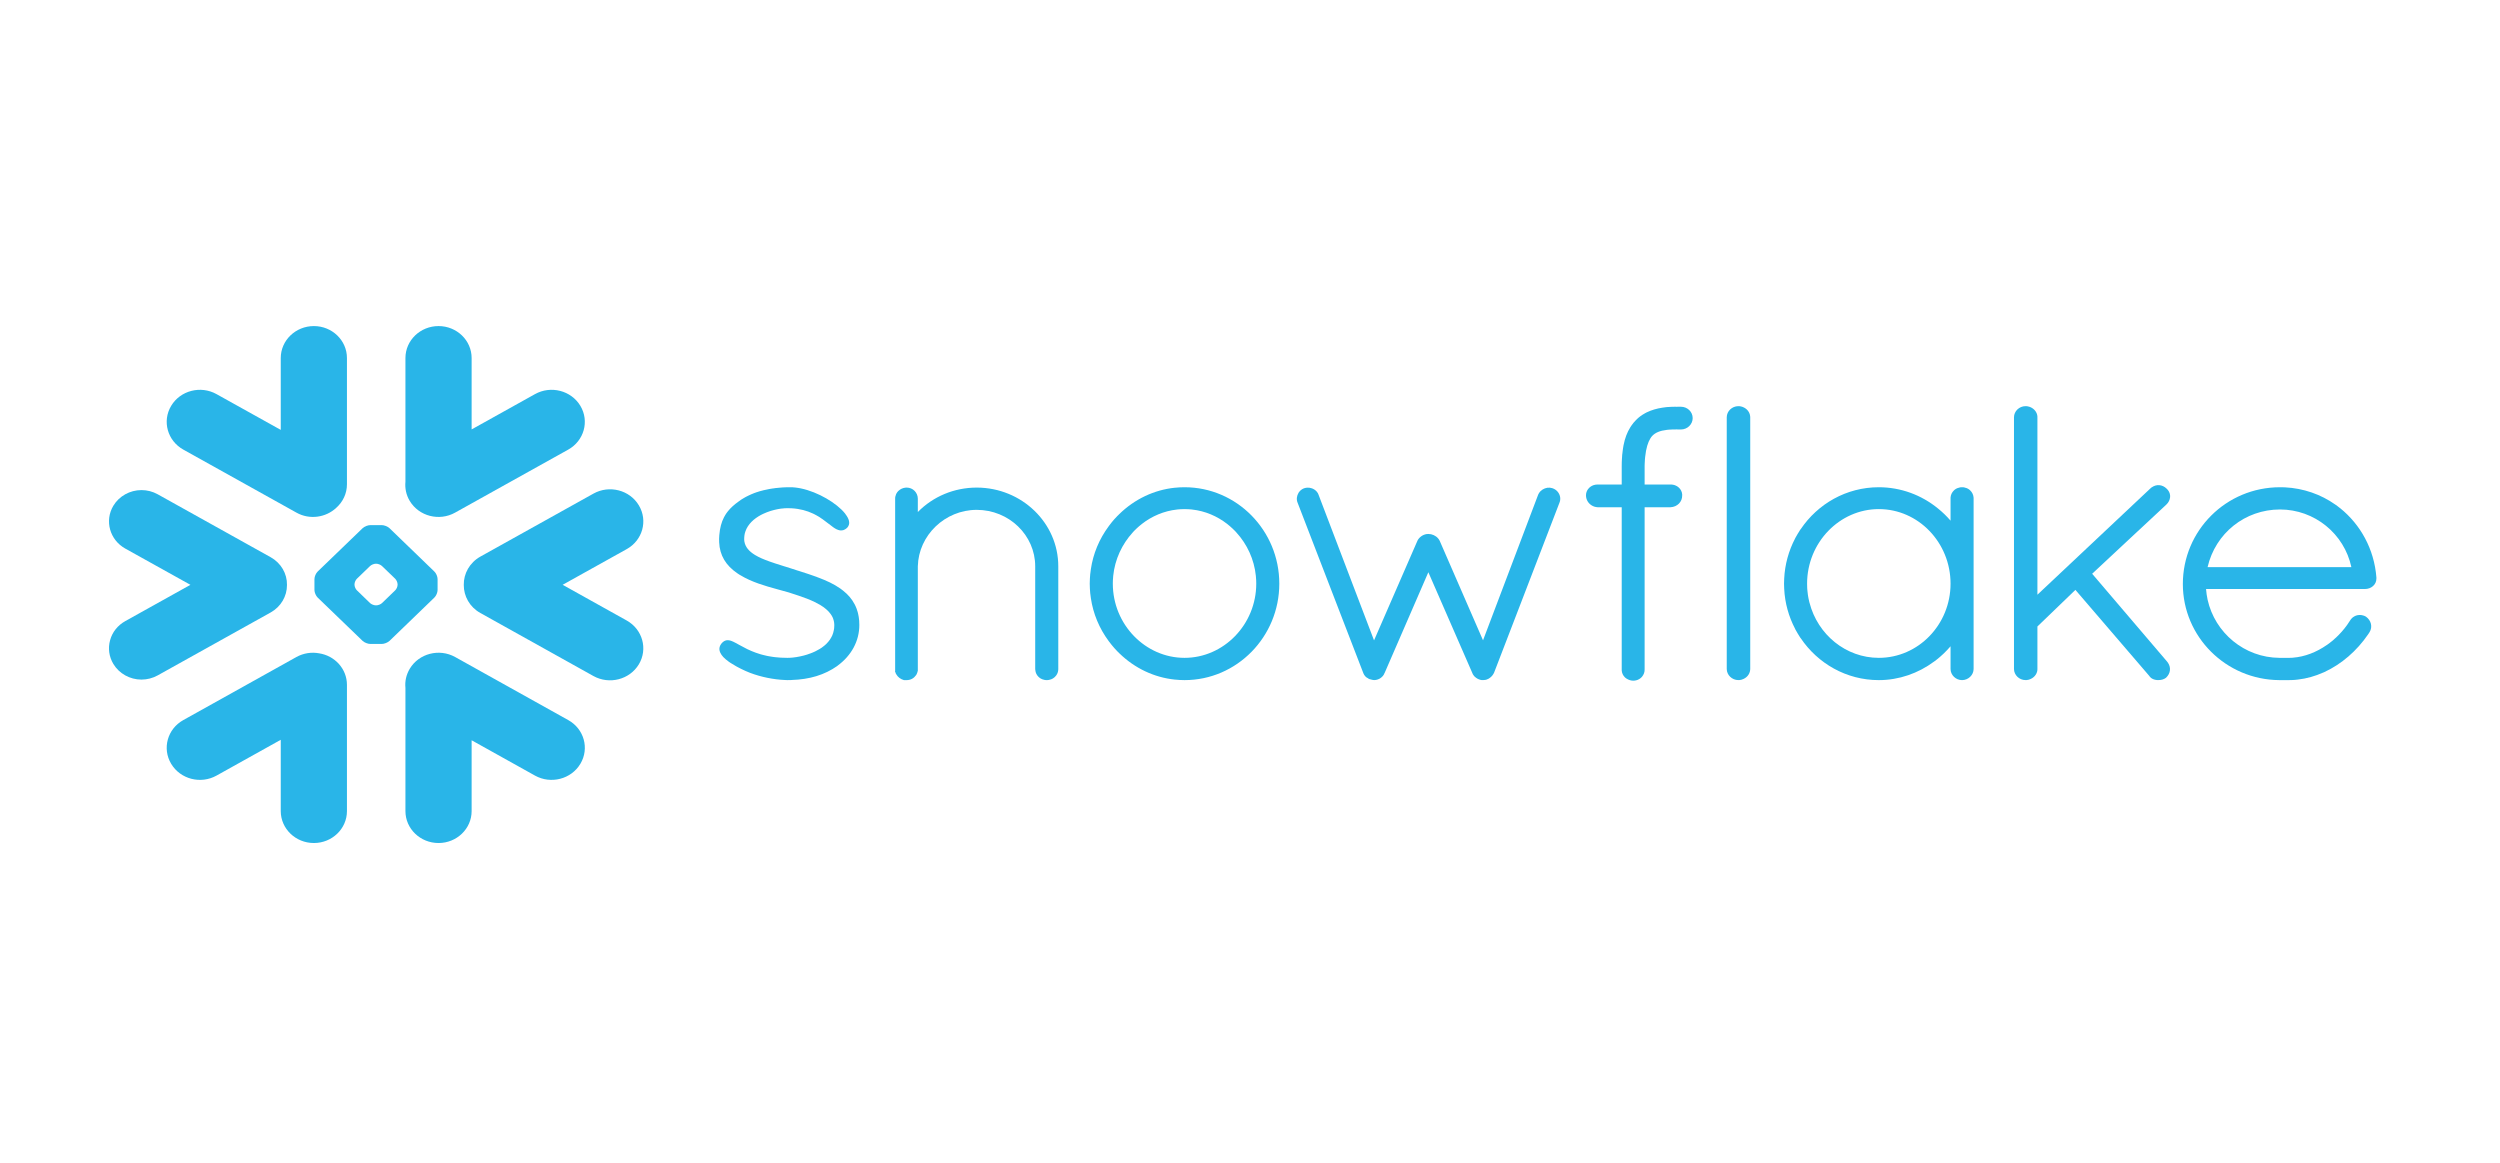 <svg width="86" height="40" viewBox="0 0 86 40" fill="none" xmlns="http://www.w3.org/2000/svg"><defs><symbol id="content" viewBox="0 0 86 40" preserveAspectRatio="xMidYMid meet"><g id="NoColourRemove" clip-path="url(#a)"><path d="M19.546 24.77L15.656 22.601C15.11 22.298 14.411 22.478 14.095 23.006C13.972 23.213 13.924 23.442 13.947 23.664V27.902C13.947 28.508 14.457 29 15.086 29C15.714 29 16.224 28.508 16.224 27.902V25.465L18.403 26.68C18.95 26.985 19.65 26.803 19.965 26.275C20.281 25.748 20.094 25.074 19.546 24.77Z" fill="#29B5E8"/><path d="M9.872 20.122C9.879 19.731 9.665 19.367 9.314 19.17L5.424 17.003C5.255 16.909 5.061 16.859 4.868 16.859C4.469 16.859 4.098 17.066 3.899 17.398C3.591 17.913 3.775 18.572 4.308 18.87L6.55 20.118L4.308 21.367C4.05 21.511 3.864 21.743 3.788 22.021C3.71 22.299 3.75 22.59 3.899 22.839C4.098 23.172 4.469 23.378 4.866 23.378C5.061 23.378 5.255 23.328 5.424 23.234L9.314 21.067C9.662 20.872 9.875 20.511 9.872 20.122Z" fill="#29B5E8"/><path d="M6.307 15.467L10.197 17.634C10.65 17.889 11.21 17.805 11.568 17.468C11.794 17.267 11.935 16.979 11.935 16.66V12.316C11.935 11.709 11.425 11.217 10.798 11.217C10.168 11.217 9.658 11.709 9.658 12.316V14.788L7.449 13.558C6.903 13.253 6.204 13.433 5.888 13.961C5.572 14.488 5.76 15.162 6.307 15.467Z" fill="#29B5E8"/><path d="M15.053 20.299C15.053 20.382 15.004 20.497 14.942 20.557L13.401 22.045C13.339 22.104 13.219 22.152 13.132 22.152H12.74C12.654 22.152 12.533 22.104 12.472 22.045L10.928 20.557C10.867 20.497 10.817 20.382 10.817 20.299V19.92C10.817 19.835 10.867 19.72 10.928 19.661L12.472 18.172C12.533 18.112 12.654 18.064 12.74 18.064H13.132C13.219 18.064 13.339 18.112 13.401 18.172L14.942 19.661C15.004 19.72 15.053 19.835 15.053 19.92V20.299ZM13.677 20.116V20.1C13.677 20.04 13.641 19.955 13.596 19.91L13.141 19.472C13.096 19.428 13.008 19.392 12.944 19.392H12.927C12.864 19.392 12.776 19.428 12.73 19.472L12.276 19.91C12.232 19.953 12.195 20.038 12.195 20.1V20.116C12.195 20.179 12.232 20.263 12.276 20.306L12.73 20.746C12.776 20.789 12.864 20.824 12.927 20.824H12.944C13.008 20.824 13.096 20.789 13.141 20.746L13.596 20.306C13.641 20.263 13.677 20.179 13.677 20.116Z" fill="#29B5E8"/><path d="M15.656 17.634L19.546 15.467C20.092 15.164 20.281 14.488 19.965 13.961C19.648 13.433 18.95 13.253 18.403 13.558L16.224 14.772V12.316C16.224 11.709 15.714 11.217 15.086 11.217C14.457 11.217 13.947 11.709 13.947 12.316V16.573C13.926 16.794 13.97 17.024 14.095 17.232C14.411 17.759 15.11 17.94 15.656 17.634Z" fill="#29B5E8"/><path d="M10.976 22.474C10.718 22.426 10.441 22.466 10.197 22.601L6.307 24.77C5.76 25.073 5.572 25.748 5.888 26.275C6.204 26.804 6.903 26.985 7.449 26.68L9.658 25.449V27.902C9.658 28.508 10.168 29 10.798 29C11.425 29 11.935 28.508 11.935 27.902V23.559C11.935 23.011 11.52 22.557 10.976 22.474Z" fill="#29B5E8"/><path d="M21.977 17.385C21.662 16.856 20.962 16.675 20.415 16.98L16.525 19.147C16.153 19.355 15.947 19.735 15.954 20.122C15.951 20.507 16.156 20.883 16.525 21.087L20.415 23.256C20.962 23.559 21.66 23.379 21.977 22.852C22.293 22.324 22.104 21.65 21.558 21.345L19.355 20.117L21.558 18.89C22.106 18.586 22.293 17.912 21.977 17.385Z" fill="#29B5E8"/><path d="M81.748 19.864V19.866V19.906C81.748 20.11 81.571 20.262 81.353 20.262H75.888C75.898 20.387 75.915 20.508 75.941 20.628C76.194 21.77 77.208 22.621 78.412 22.63C78.415 22.63 78.476 22.63 78.571 22.63C78.586 22.63 78.6 22.63 78.615 22.63H78.73C78.754 22.63 78.779 22.63 78.806 22.629C78.829 22.629 78.852 22.627 78.875 22.625C78.877 22.625 78.879 22.625 78.88 22.624C79.279 22.593 79.682 22.439 80.041 22.189C80.041 22.189 80.041 22.189 80.043 22.189C80.061 22.176 80.081 22.162 80.099 22.148C80.102 22.146 80.106 22.143 80.111 22.14C80.126 22.128 80.142 22.116 80.159 22.103C80.165 22.098 80.17 22.093 80.177 22.088C80.19 22.079 80.203 22.068 80.217 22.057C80.225 22.05 80.235 22.042 80.243 22.036C80.253 22.026 80.263 22.017 80.275 22.009C80.284 21.999 80.296 21.989 80.306 21.98C80.314 21.974 80.323 21.965 80.331 21.957C80.344 21.946 80.356 21.935 80.369 21.924C80.376 21.918 80.382 21.91 80.389 21.903C80.402 21.89 80.415 21.878 80.429 21.865C80.435 21.858 80.44 21.854 80.447 21.847C80.46 21.833 80.473 21.818 80.487 21.804C80.493 21.799 80.498 21.793 80.503 21.787C80.518 21.772 80.531 21.758 80.544 21.743C80.549 21.737 80.556 21.731 80.561 21.724C80.574 21.708 80.586 21.694 80.599 21.679C80.606 21.671 80.612 21.663 80.619 21.655C80.631 21.641 80.642 21.628 80.652 21.616C80.662 21.603 80.67 21.591 80.679 21.58C80.687 21.569 80.695 21.56 80.704 21.548C80.717 21.531 80.73 21.513 80.742 21.496C80.746 21.489 80.75 21.485 80.753 21.48C80.786 21.433 80.818 21.385 80.849 21.336C80.849 21.336 80.849 21.334 80.851 21.333C80.858 21.322 80.866 21.312 80.874 21.301C80.877 21.296 80.881 21.291 80.886 21.288C80.891 21.28 80.897 21.275 80.902 21.269C80.907 21.264 80.912 21.259 80.917 21.254C80.924 21.25 80.929 21.245 80.935 21.24C80.94 21.235 80.945 21.23 80.952 21.227C80.96 21.221 80.97 21.214 80.98 21.21C80.987 21.205 80.995 21.2 81.001 21.197C81.01 21.194 81.016 21.19 81.023 21.187C81.03 21.184 81.036 21.182 81.041 21.179C81.051 21.176 81.059 21.174 81.069 21.171C81.074 21.17 81.078 21.168 81.083 21.166C81.114 21.16 81.147 21.155 81.179 21.155C81.213 21.155 81.25 21.16 81.283 21.17C81.285 21.17 81.285 21.17 81.286 21.17C81.3 21.174 81.314 21.178 81.328 21.184C81.331 21.186 81.334 21.186 81.338 21.187C81.353 21.194 81.366 21.2 81.379 21.208L81.386 21.211C81.568 21.339 81.624 21.563 81.513 21.747L81.511 21.748C81.498 21.769 81.485 21.79 81.472 21.809C81.469 21.814 81.465 21.818 81.462 21.823C81.074 22.392 80.548 22.846 79.96 23.118C79.947 23.122 79.935 23.129 79.922 23.135C79.92 23.135 79.917 23.137 79.915 23.137C79.644 23.258 79.352 23.343 79.041 23.378C79.034 23.378 79.028 23.38 79.021 23.38C78.995 23.383 78.968 23.386 78.942 23.388C78.927 23.388 78.912 23.389 78.895 23.391C78.877 23.391 78.857 23.392 78.839 23.394C78.802 23.394 78.766 23.396 78.73 23.396C78.725 23.396 78.587 23.396 78.495 23.396C78.442 23.396 78.412 23.396 78.408 23.396C76.57 23.383 75.09 21.903 75.09 20.091C75.09 18.248 76.58 16.761 78.433 16.761C78.488 16.761 78.543 16.762 78.597 16.764C79.243 16.796 79.839 17.008 80.334 17.357C80.336 17.358 80.338 17.36 80.339 17.36C80.367 17.379 80.394 17.4 80.42 17.419C80.433 17.43 80.448 17.442 80.463 17.453C80.477 17.462 80.49 17.474 80.503 17.483C81.2 18.044 81.671 18.886 81.748 19.861V19.864ZM75.941 19.509H80.887C80.642 18.359 79.617 17.526 78.433 17.526C77.228 17.526 76.211 18.343 75.941 19.509Z" fill="#29B5E8"/><path d="M67.777 16.873C67.839 16.932 67.88 17.012 67.89 17.104C67.89 17.117 67.892 17.13 67.892 17.143V23.012C67.892 23.221 67.71 23.396 67.494 23.396C67.279 23.396 67.099 23.221 67.099 23.012V22.232C66.948 22.408 66.782 22.568 66.602 22.707C66.597 22.712 66.592 22.715 66.587 22.72C66.57 22.733 66.552 22.745 66.535 22.756C65.989 23.162 65.325 23.396 64.631 23.396C63.514 23.396 62.53 22.822 61.944 21.953C61.939 21.946 61.932 21.938 61.927 21.932C61.91 21.905 61.894 21.878 61.876 21.849C61.864 21.831 61.854 21.814 61.843 21.796C61.831 21.779 61.821 21.759 61.811 21.74C61.795 21.713 61.778 21.684 61.763 21.657C61.758 21.648 61.755 21.638 61.75 21.628C61.533 21.213 61.399 20.745 61.376 20.248C61.372 20.192 61.371 20.136 61.371 20.078C61.371 20.021 61.372 19.965 61.376 19.909C61.399 19.412 61.533 18.944 61.75 18.526C61.755 18.519 61.758 18.509 61.763 18.499C61.778 18.472 61.795 18.443 61.811 18.416C61.821 18.397 61.831 18.378 61.843 18.36C61.853 18.343 61.864 18.325 61.876 18.308C61.892 18.28 61.91 18.252 61.927 18.224C61.932 18.218 61.939 18.21 61.944 18.204C62.53 17.334 63.514 16.761 64.631 16.761C65.386 16.761 66.1 17.028 66.668 17.493C66.824 17.619 66.968 17.758 67.099 17.911V17.143C67.099 17.13 67.099 17.117 67.1 17.104C67.11 17.012 67.151 16.932 67.213 16.873C67.213 16.873 67.213 16.873 67.213 16.871C67.219 16.865 67.228 16.86 67.234 16.853C67.236 16.852 67.239 16.849 67.241 16.847C67.246 16.842 67.252 16.839 67.257 16.836C67.262 16.833 67.267 16.828 67.272 16.825C67.276 16.823 67.279 16.822 67.282 16.818C67.291 16.815 67.297 16.81 67.305 16.805C67.307 16.805 67.309 16.804 67.311 16.804C67.32 16.799 67.33 16.794 67.34 16.79C67.34 16.79 67.34 16.79 67.342 16.79C67.365 16.78 67.39 16.773 67.415 16.769C67.416 16.769 67.42 16.767 67.421 16.767C67.431 16.765 67.443 16.764 67.454 16.762C67.468 16.762 67.481 16.761 67.494 16.761C67.509 16.761 67.522 16.762 67.536 16.762C67.547 16.764 67.557 16.765 67.569 16.767C67.57 16.767 67.572 16.769 67.575 16.769C67.6 16.773 67.625 16.78 67.648 16.79H67.65C67.66 16.794 67.67 16.799 67.678 16.804C67.681 16.804 67.683 16.805 67.685 16.805C67.691 16.81 67.7 16.815 67.706 16.818C67.71 16.822 67.715 16.823 67.718 16.825C67.723 16.828 67.728 16.833 67.733 16.836C67.738 16.839 67.743 16.842 67.748 16.847C67.751 16.849 67.753 16.852 67.756 16.853C67.763 16.86 67.771 16.865 67.776 16.871C67.777 16.873 67.777 16.873 67.777 16.873ZM64.631 22.63C65.991 22.63 67.099 21.486 67.099 20.078C67.099 18.664 65.991 17.513 64.631 17.513C63.282 17.513 62.164 18.662 62.164 20.078C62.164 20.123 62.166 20.166 62.167 20.209C62.167 20.228 62.17 20.246 62.17 20.264C62.172 20.289 62.174 20.315 62.177 20.339C62.179 20.36 62.182 20.379 62.184 20.398C62.187 20.42 62.189 20.444 62.192 20.466C62.195 20.484 62.199 20.5 62.2 20.516C62.205 20.542 62.209 20.567 62.214 20.593C62.217 20.606 62.22 20.617 62.222 20.628C62.228 20.658 62.235 20.687 62.242 20.717C62.243 20.724 62.245 20.73 62.248 20.737C62.53 21.83 63.497 22.63 64.631 22.63Z" fill="#29B5E8"/><path d="M57.824 13.992H57.716C57.703 13.992 57.688 13.992 57.675 13.994C57.66 13.992 57.647 13.992 57.632 13.992C57.594 13.992 57.556 13.992 57.517 13.994C57.511 13.994 57.502 13.995 57.496 13.995C57.466 13.995 57.436 13.997 57.407 14C57.401 14 57.395 14 57.39 14C57.358 14.003 57.329 14.005 57.299 14.008C57.295 14.01 57.292 14.01 57.289 14.01C57.256 14.015 57.224 14.018 57.194 14.023C57.193 14.023 57.191 14.023 57.191 14.023C56.991 14.053 56.81 14.107 56.65 14.184C56.65 14.185 56.648 14.185 56.646 14.185C56.623 14.198 56.598 14.211 56.575 14.224C56.57 14.226 56.567 14.229 56.562 14.232C56.542 14.243 56.522 14.254 56.502 14.267C56.494 14.272 56.487 14.278 56.481 14.283C56.464 14.293 56.449 14.304 56.433 14.315C56.421 14.325 56.41 14.334 56.398 14.342C56.388 14.35 56.378 14.358 56.368 14.366C56.35 14.382 56.333 14.396 56.317 14.412C56.314 14.416 56.31 14.419 56.307 14.422C56.287 14.443 56.267 14.462 56.247 14.483C56.244 14.488 56.241 14.492 56.237 14.496C56.221 14.513 56.204 14.531 56.189 14.548C56.184 14.556 56.178 14.564 56.173 14.572C56.16 14.588 56.148 14.603 56.136 14.619C56.133 14.625 56.13 14.63 56.125 14.635C56.111 14.654 56.098 14.673 56.087 14.692C56.085 14.695 56.083 14.697 56.082 14.7C55.974 14.871 55.898 15.072 55.85 15.315C55.85 15.319 55.85 15.323 55.848 15.326C55.842 15.357 55.837 15.389 55.832 15.421C55.83 15.43 55.828 15.44 55.828 15.45C55.823 15.477 55.82 15.504 55.817 15.533C55.815 15.549 55.813 15.565 55.812 15.582C55.809 15.605 55.805 15.625 55.803 15.649C55.802 15.673 55.8 15.697 55.799 15.723C55.797 15.739 55.797 15.755 55.795 15.772C55.794 15.806 55.792 15.841 55.79 15.876C55.79 15.886 55.789 15.892 55.789 15.9C55.787 15.945 55.787 15.991 55.787 16.036V16.667H54.962C54.911 16.666 54.86 16.675 54.813 16.691C54.664 16.744 54.558 16.88 54.558 17.038C54.558 17.187 54.635 17.313 54.754 17.386C54.813 17.423 54.883 17.445 54.959 17.449H54.962V17.45H55.787V23.024C55.785 23.032 55.787 23.038 55.787 23.047C55.787 23.051 55.787 23.056 55.787 23.061C55.792 23.15 55.83 23.232 55.891 23.294L55.893 23.296C55.901 23.304 55.911 23.312 55.919 23.32C55.921 23.321 55.923 23.321 55.924 23.323C55.931 23.329 55.939 23.334 55.946 23.339C55.949 23.342 55.954 23.345 55.958 23.347C55.961 23.35 55.964 23.352 55.969 23.353C56.034 23.393 56.11 23.416 56.191 23.416C56.204 23.416 56.218 23.414 56.229 23.413C56.307 23.406 56.378 23.374 56.436 23.328L56.438 23.326C56.446 23.32 56.453 23.313 56.459 23.305C56.461 23.304 56.464 23.302 56.466 23.301C56.472 23.294 56.477 23.288 56.483 23.283C56.545 23.209 56.58 23.118 56.575 23.024V17.45H57.463V17.449H57.466C57.701 17.438 57.873 17.26 57.867 17.04C57.867 17.038 57.867 17.038 57.867 17.036C57.868 17.028 57.867 17.02 57.867 17.012C57.867 17.009 57.867 17.006 57.867 17.004C57.86 16.92 57.822 16.843 57.763 16.784C57.763 16.784 57.763 16.784 57.763 16.782C57.761 16.782 57.761 16.782 57.761 16.782C57.752 16.774 57.746 16.768 57.738 16.762C57.734 16.758 57.731 16.757 57.729 16.754C57.723 16.749 57.718 16.746 57.711 16.741C57.706 16.738 57.7 16.733 57.695 16.73C57.691 16.728 57.686 16.725 57.683 16.723C57.675 16.718 57.666 16.714 57.658 16.71C57.657 16.709 57.653 16.707 57.651 16.707C57.642 16.702 57.632 16.698 57.622 16.694C57.62 16.693 57.618 16.693 57.615 16.691C57.605 16.688 57.595 16.685 57.585 16.682C57.582 16.682 57.579 16.68 57.575 16.68C57.565 16.678 57.557 16.675 57.547 16.674C57.542 16.674 57.537 16.674 57.532 16.672C57.526 16.671 57.517 16.671 57.509 16.669C57.502 16.669 57.496 16.669 57.491 16.669C57.486 16.669 57.481 16.667 57.476 16.667C57.471 16.667 57.464 16.667 57.463 16.667H56.575V16.038C56.575 16.033 56.575 16.028 56.575 16.025C56.577 15.993 56.577 15.961 56.578 15.931C56.578 15.923 56.578 15.913 56.58 15.905C56.58 15.878 56.582 15.851 56.584 15.825C56.584 15.82 56.585 15.814 56.585 15.809C56.587 15.779 56.59 15.748 56.593 15.72C56.625 15.408 56.694 15.211 56.767 15.092C56.769 15.088 56.769 15.087 56.771 15.084C56.776 15.076 56.782 15.068 56.787 15.06C56.791 15.053 56.795 15.047 56.8 15.04C56.802 15.037 56.805 15.031 56.809 15.028C56.817 15.017 56.825 15.007 56.835 14.997C56.94 14.884 57.102 14.815 57.337 14.788C57.34 14.788 57.342 14.786 57.347 14.786C57.36 14.785 57.375 14.783 57.388 14.783C57.395 14.782 57.403 14.782 57.41 14.78C57.423 14.78 57.435 14.778 57.448 14.778C57.458 14.778 57.466 14.777 57.478 14.777C57.489 14.775 57.501 14.775 57.512 14.775C57.524 14.775 57.536 14.774 57.547 14.774C57.559 14.774 57.57 14.774 57.582 14.774C57.599 14.774 57.615 14.774 57.632 14.774H57.633C57.647 14.774 57.658 14.772 57.671 14.77C57.686 14.772 57.701 14.774 57.716 14.774H57.824C58.046 14.774 58.228 14.598 58.228 14.382C58.228 14.166 58.046 13.992 57.824 13.992Z" fill="#29B5E8"/><path d="M59.96 14.004C59.96 14.004 59.958 14.002 59.957 14.002C59.948 13.999 59.942 13.996 59.932 13.994C59.928 13.992 59.923 13.991 59.919 13.989C59.912 13.988 59.905 13.986 59.899 13.985C59.892 13.983 59.885 13.98 59.88 13.98C59.872 13.978 59.865 13.976 59.857 13.976C59.851 13.975 59.846 13.975 59.839 13.973C59.826 13.972 59.811 13.972 59.798 13.972C59.582 13.972 59.4 14.146 59.4 14.354V23.012C59.4 23.221 59.582 23.395 59.798 23.395C59.811 23.395 59.826 23.395 59.839 23.394C59.841 23.394 59.844 23.392 59.846 23.392C59.857 23.39 59.869 23.389 59.88 23.387C59.882 23.387 59.885 23.386 59.889 23.386C59.899 23.382 59.908 23.381 59.919 23.378C59.92 23.378 59.922 23.378 59.923 23.376C60.076 23.33 60.188 23.205 60.205 23.052C60.207 23.039 60.208 23.026 60.208 23.012V14.354C60.208 14.341 60.207 14.328 60.205 14.315C60.19 14.175 60.094 14.058 59.96 14.004Z" fill="#29B5E8"/><path d="M29.556 21.358C29.552 21.336 29.552 21.315 29.549 21.294C29.547 21.278 29.546 21.264 29.544 21.25C29.541 21.232 29.539 21.216 29.536 21.198C29.532 21.182 29.529 21.166 29.526 21.149C29.524 21.136 29.521 21.122 29.518 21.109C29.513 21.09 29.509 21.072 29.504 21.053C29.501 21.043 29.498 21.032 29.494 21.023C29.489 21.002 29.483 20.983 29.475 20.963C29.473 20.956 29.47 20.948 29.468 20.941C29.46 20.919 29.451 20.898 29.441 20.876C29.44 20.872 29.438 20.868 29.436 20.863C29.425 20.84 29.415 20.817 29.403 20.794C29.402 20.793 29.402 20.791 29.4 20.789C29.306 20.606 29.172 20.452 29.008 20.323C29.008 20.321 29.008 20.321 29.006 20.321C28.983 20.303 28.96 20.284 28.935 20.267C28.935 20.267 28.933 20.265 28.931 20.264C28.93 20.264 28.928 20.262 28.927 20.26C28.912 20.251 28.897 20.24 28.883 20.23C28.68 20.091 28.454 19.981 28.127 19.859C28.122 19.858 28.117 19.856 28.112 19.855C28.107 19.851 28.1 19.85 28.095 19.846C27.91 19.779 27.718 19.715 27.521 19.653C27.521 19.653 27.521 19.653 27.519 19.653C27.519 19.653 27.517 19.653 27.517 19.651C27.514 19.651 27.511 19.65 27.506 19.648C27.488 19.642 27.468 19.636 27.441 19.628C27.428 19.624 27.418 19.621 27.408 19.618C27.342 19.596 27.274 19.575 27.206 19.552C27.158 19.537 27.107 19.52 27.045 19.501C27.029 19.497 26.989 19.484 26.956 19.474C26.954 19.474 26.954 19.473 26.953 19.473C26.933 19.466 26.913 19.46 26.891 19.453C26.726 19.402 26.59 19.358 26.474 19.316C26.285 19.249 26.113 19.177 25.972 19.091C25.969 19.089 25.966 19.087 25.964 19.086C25.772 18.968 25.64 18.822 25.608 18.632L25.606 18.63C25.605 18.618 25.603 18.603 25.603 18.59C25.601 18.587 25.601 18.586 25.601 18.584C25.6 18.568 25.6 18.554 25.6 18.538C25.6 18.515 25.601 18.493 25.603 18.472C25.603 18.466 25.603 18.461 25.605 18.456C25.606 18.439 25.608 18.423 25.61 18.407C25.611 18.402 25.611 18.397 25.613 18.392C25.616 18.375 25.62 18.359 25.623 18.341C25.625 18.34 25.625 18.336 25.626 18.333C25.631 18.314 25.636 18.296 25.643 18.279C25.643 18.277 25.643 18.277 25.643 18.277C25.729 18.03 25.933 17.846 26.173 17.716C26.189 17.708 26.206 17.7 26.221 17.692C26.237 17.684 26.252 17.676 26.267 17.67C26.292 17.659 26.317 17.648 26.342 17.638C26.357 17.632 26.37 17.625 26.385 17.62C26.411 17.611 26.438 17.601 26.464 17.592C26.477 17.587 26.492 17.582 26.507 17.577C26.534 17.569 26.558 17.561 26.585 17.555C26.602 17.55 26.616 17.545 26.633 17.542C26.658 17.536 26.683 17.531 26.706 17.525C26.722 17.521 26.739 17.518 26.756 17.515C26.782 17.51 26.807 17.505 26.83 17.502C26.845 17.501 26.858 17.499 26.873 17.496C26.901 17.493 26.931 17.489 26.961 17.488C26.968 17.486 26.974 17.486 26.982 17.485C27.019 17.483 27.055 17.481 27.09 17.481C27.131 17.481 27.173 17.483 27.213 17.485C27.219 17.485 27.226 17.485 27.231 17.485C27.524 17.502 27.761 17.571 27.956 17.662C27.971 17.668 27.986 17.676 28.001 17.683C28.009 17.688 28.017 17.692 28.026 17.696C28.044 17.705 28.062 17.715 28.082 17.726C28.085 17.727 28.089 17.729 28.092 17.731C28.112 17.742 28.132 17.755 28.151 17.766C28.153 17.767 28.155 17.767 28.155 17.767C28.176 17.78 28.198 17.795 28.219 17.807C28.219 17.809 28.221 17.809 28.221 17.811C28.243 17.823 28.262 17.836 28.282 17.851C28.291 17.857 28.297 17.862 28.305 17.867C28.352 17.9 28.425 17.954 28.491 18.007C28.499 18.012 28.506 18.017 28.511 18.022C28.561 18.061 28.607 18.097 28.652 18.129C28.66 18.135 28.666 18.14 28.671 18.143C28.673 18.145 28.675 18.146 28.676 18.146C28.681 18.149 28.686 18.153 28.691 18.156C28.703 18.164 28.716 18.172 28.728 18.18C28.733 18.183 28.738 18.185 28.743 18.188C28.754 18.194 28.766 18.201 28.777 18.207C28.782 18.209 28.786 18.21 28.791 18.212C28.804 18.218 28.816 18.223 28.829 18.228C28.832 18.229 28.834 18.229 28.837 18.231C28.852 18.236 28.867 18.241 28.882 18.242C28.882 18.242 28.882 18.242 28.883 18.244C28.916 18.248 28.948 18.25 28.981 18.242C28.984 18.242 28.988 18.241 28.991 18.241C28.999 18.239 29.009 18.236 29.017 18.234C29.021 18.233 29.023 18.231 29.026 18.229C29.029 18.229 29.032 18.228 29.036 18.226C29.049 18.22 29.062 18.213 29.076 18.205C29.079 18.205 29.081 18.204 29.082 18.202C29.097 18.193 29.11 18.183 29.123 18.172C29.125 18.17 29.125 18.17 29.125 18.17C29.137 18.161 29.147 18.149 29.157 18.138C29.163 18.13 29.17 18.121 29.175 18.111C29.177 18.11 29.178 18.108 29.178 18.106C29.248 17.994 29.208 17.847 29.085 17.688C29.084 17.684 29.082 17.681 29.079 17.678C29.074 17.672 29.07 17.667 29.066 17.66C28.784 17.309 28.143 16.924 27.549 16.801C27.545 16.801 27.542 16.801 27.539 16.799C27.514 16.794 27.488 16.79 27.463 16.785C27.456 16.785 27.448 16.783 27.441 16.782C27.42 16.778 27.398 16.775 27.377 16.773C27.368 16.772 27.36 16.77 27.352 16.77C27.332 16.769 27.31 16.767 27.29 16.765C27.282 16.764 27.274 16.764 27.267 16.762C27.239 16.762 27.213 16.761 27.186 16.761C27.143 16.761 27.1 16.761 27.059 16.762C27.035 16.762 27.012 16.764 26.987 16.765C26.971 16.767 26.951 16.767 26.934 16.767C26.901 16.77 26.87 16.772 26.838 16.775C26.83 16.775 26.82 16.775 26.812 16.777C26.775 16.78 26.739 16.783 26.704 16.788C26.699 16.788 26.696 16.788 26.693 16.788C26.654 16.793 26.618 16.797 26.582 16.804C26.58 16.804 26.577 16.804 26.575 16.804C26.539 16.809 26.502 16.815 26.467 16.822C26.466 16.822 26.464 16.823 26.461 16.823C26.386 16.836 26.313 16.852 26.244 16.869C26.242 16.869 26.242 16.871 26.242 16.871C26.207 16.879 26.173 16.889 26.138 16.898C26.105 16.908 26.073 16.919 26.044 16.928C26.04 16.928 26.038 16.93 26.035 16.93C26.005 16.941 25.976 16.951 25.946 16.962C25.942 16.964 25.939 16.965 25.938 16.965C25.908 16.977 25.881 16.988 25.853 17C25.85 17.002 25.845 17.002 25.841 17.005C25.817 17.015 25.79 17.028 25.767 17.039C25.76 17.042 25.755 17.044 25.75 17.047C25.726 17.058 25.702 17.069 25.679 17.082C25.673 17.085 25.668 17.088 25.661 17.091C25.64 17.103 25.618 17.116 25.596 17.128C25.59 17.131 25.583 17.135 25.576 17.14C25.548 17.155 25.522 17.173 25.495 17.189C25.464 17.211 25.433 17.232 25.404 17.255C25.401 17.255 25.399 17.256 25.399 17.258C25.259 17.358 25.138 17.465 25.038 17.59C25.035 17.595 25.03 17.6 25.027 17.605C25.015 17.622 25.002 17.638 24.99 17.654C24.982 17.667 24.974 17.68 24.965 17.692C24.959 17.702 24.952 17.712 24.947 17.721C24.934 17.742 24.922 17.763 24.911 17.785C24.909 17.788 24.908 17.79 24.906 17.793C24.817 17.964 24.765 18.161 24.745 18.399C24.745 18.402 24.745 18.405 24.744 18.408C24.742 18.45 24.739 18.491 24.737 18.536C24.737 18.57 24.737 18.603 24.739 18.637C24.739 18.642 24.739 18.646 24.739 18.651C24.757 19.108 24.972 19.452 25.361 19.719C25.365 19.72 25.368 19.724 25.371 19.725C25.388 19.736 25.404 19.747 25.421 19.759C25.433 19.767 25.446 19.773 25.457 19.781C25.461 19.784 25.466 19.786 25.469 19.787C25.853 20.022 26.323 20.157 26.716 20.264C26.908 20.318 27.08 20.364 27.131 20.379C27.143 20.382 27.155 20.385 27.165 20.39C27.4 20.465 27.58 20.526 27.729 20.583C27.741 20.586 27.751 20.591 27.762 20.594C27.766 20.596 27.771 20.598 27.776 20.601C27.86 20.634 27.943 20.669 28.022 20.708C28.089 20.74 28.15 20.773 28.211 20.808C28.368 20.903 28.489 21.005 28.57 21.117C28.574 21.12 28.575 21.123 28.577 21.127C28.585 21.136 28.592 21.146 28.597 21.157C28.602 21.163 28.605 21.168 28.608 21.174C28.613 21.182 28.619 21.19 28.622 21.198C28.627 21.206 28.63 21.216 28.635 21.224C28.638 21.23 28.642 21.237 28.645 21.243C28.648 21.253 28.653 21.262 28.657 21.273C28.658 21.278 28.662 21.285 28.663 21.291C28.666 21.302 28.67 21.314 28.673 21.325C28.675 21.329 28.676 21.334 28.678 21.341C28.681 21.352 28.685 21.365 28.686 21.376C28.688 21.381 28.69 21.387 28.69 21.392C28.691 21.405 28.693 21.417 28.695 21.43C28.696 21.435 28.696 21.44 28.696 21.445C28.698 21.464 28.7 21.481 28.7 21.5C28.7 21.529 28.698 21.556 28.696 21.584C28.696 21.591 28.695 21.599 28.695 21.608C28.693 21.628 28.69 21.649 28.685 21.67C28.685 21.676 28.683 21.683 28.681 21.689C28.671 21.745 28.655 21.798 28.633 21.85C28.632 21.852 28.632 21.854 28.632 21.855C28.62 21.879 28.608 21.905 28.595 21.927C28.594 21.93 28.594 21.932 28.592 21.933C28.564 21.985 28.531 22.034 28.489 22.081C28.469 22.105 28.448 22.127 28.426 22.149C28.425 22.149 28.425 22.149 28.425 22.151C28.38 22.194 28.33 22.234 28.279 22.271C28.277 22.272 28.276 22.272 28.276 22.274C28.251 22.29 28.226 22.307 28.201 22.322C28.198 22.325 28.195 22.327 28.191 22.328C28.148 22.354 28.102 22.379 28.055 22.402C28.039 22.41 28.022 22.418 28.004 22.426C27.986 22.434 27.966 22.443 27.946 22.451C27.93 22.458 27.915 22.464 27.898 22.47C27.853 22.486 27.81 22.502 27.766 22.517C27.759 22.518 27.752 22.52 27.746 22.523C27.719 22.531 27.693 22.538 27.666 22.546C27.66 22.547 27.651 22.55 27.645 22.552C27.557 22.574 27.471 22.592 27.39 22.605C27.388 22.605 27.387 22.605 27.385 22.605C27.343 22.611 27.304 22.616 27.266 22.621C27.251 22.622 27.237 22.624 27.223 22.624C27.209 22.625 27.196 22.625 27.181 22.627C27.15 22.629 27.116 22.63 27.087 22.63C27.026 22.63 26.966 22.629 26.908 22.625C26.885 22.625 26.861 22.624 26.838 22.622C26.807 22.619 26.774 22.617 26.744 22.614C26.716 22.613 26.686 22.61 26.66 22.606C26.635 22.603 26.611 22.6 26.588 22.597C26.537 22.589 26.489 22.582 26.441 22.573C26.419 22.568 26.396 22.565 26.375 22.56C26.35 22.553 26.325 22.549 26.3 22.542C26.272 22.536 26.245 22.53 26.219 22.522C26.201 22.517 26.181 22.512 26.164 22.507C26.12 22.494 26.075 22.48 26.032 22.464C26.022 22.461 26.012 22.458 26.002 22.454C25.906 22.419 25.812 22.381 25.719 22.336C25.716 22.335 25.711 22.331 25.706 22.33C25.646 22.301 25.545 22.247 25.449 22.194C25.441 22.189 25.431 22.184 25.422 22.18C25.355 22.141 25.297 22.109 25.242 22.084C25.237 22.081 25.234 22.079 25.23 22.077C25.227 22.076 25.224 22.074 25.222 22.074C25.207 22.068 25.196 22.061 25.182 22.057C25.177 22.055 25.174 22.053 25.171 22.052C25.136 22.039 25.105 22.029 25.073 22.026C25.063 22.025 25.053 22.025 25.043 22.025C25.04 22.023 25.037 22.023 25.033 22.023C24.971 22.023 24.916 22.044 24.864 22.09C24.853 22.1 24.843 22.109 24.833 22.12C24.831 22.124 24.828 22.127 24.825 22.13C24.818 22.138 24.813 22.144 24.808 22.151C24.805 22.156 24.802 22.16 24.8 22.164C24.795 22.17 24.79 22.176 24.787 22.183C24.783 22.188 24.782 22.192 24.78 22.197C24.777 22.204 24.773 22.21 24.77 22.216C24.768 22.221 24.767 22.224 24.765 22.229C24.762 22.237 24.76 22.244 24.759 22.25C24.757 22.255 24.755 22.258 24.755 22.263C24.754 22.271 24.752 22.279 24.75 22.287C24.75 22.29 24.749 22.293 24.749 22.296C24.747 22.307 24.747 22.317 24.747 22.327C24.747 22.328 24.747 22.33 24.747 22.331C24.747 22.344 24.749 22.355 24.752 22.368C24.752 22.37 24.752 22.373 24.752 22.375C24.755 22.384 24.757 22.395 24.76 22.405C24.762 22.41 24.764 22.415 24.765 22.419C24.768 22.427 24.77 22.437 24.775 22.445C24.777 22.45 24.778 22.453 24.78 22.456C24.802 22.504 24.836 22.553 24.881 22.602C24.929 22.653 24.99 22.704 25.062 22.756C25.063 22.756 25.063 22.756 25.063 22.758C25.083 22.771 25.103 22.785 25.125 22.8C25.13 22.803 25.133 22.806 25.138 22.808C25.196 22.846 25.257 22.883 25.326 22.921C25.343 22.931 25.36 22.94 25.376 22.948C25.393 22.958 25.409 22.966 25.426 22.974C25.446 22.985 25.469 22.996 25.49 23.007C25.505 23.014 25.519 23.022 25.534 23.028C25.567 23.044 25.601 23.06 25.636 23.076C25.641 23.079 25.644 23.081 25.649 23.082C25.688 23.1 25.726 23.116 25.764 23.13C25.78 23.137 25.795 23.143 25.812 23.15C25.815 23.151 25.818 23.153 25.822 23.153C26.176 23.287 26.613 23.377 26.999 23.392C27.027 23.394 27.057 23.396 27.085 23.396H27.087C27.1 23.396 27.112 23.396 27.125 23.394C27.155 23.394 27.184 23.394 27.214 23.394C27.218 23.394 27.221 23.394 27.224 23.392C27.852 23.373 28.367 23.217 28.806 22.907C28.806 22.905 28.806 22.905 28.806 22.905C29.292 22.55 29.561 22.05 29.561 21.499C29.561 21.464 29.559 21.428 29.557 21.395C29.557 21.382 29.556 21.369 29.556 21.358Z" fill="#29B5E8"/><path d="M33.604 16.773C33.603 16.773 33.601 16.773 33.599 16.773C32.828 16.773 32.099 17.077 31.573 17.614V17.157C31.573 16.946 31.404 16.773 31.19 16.773C31.175 16.773 31.162 16.775 31.149 16.775C31.054 16.785 30.971 16.825 30.91 16.884C30.909 16.884 30.909 16.884 30.907 16.885C30.902 16.892 30.895 16.898 30.89 16.904C30.887 16.906 30.884 16.909 30.882 16.913C30.877 16.917 30.874 16.922 30.87 16.927C30.867 16.932 30.864 16.936 30.859 16.941C30.857 16.944 30.856 16.948 30.854 16.951C30.849 16.959 30.844 16.967 30.839 16.973C30.839 16.975 30.839 16.976 30.837 16.978C30.832 16.988 30.827 16.997 30.823 17.007C30.814 17.031 30.806 17.055 30.801 17.079C30.801 17.08 30.801 17.082 30.799 17.082C30.798 17.095 30.796 17.106 30.794 17.117C30.794 17.13 30.793 17.143 30.793 17.157V23.092L30.788 23.117L30.808 23.134C30.808 23.142 30.809 23.153 30.814 23.164C30.814 23.166 30.816 23.169 30.816 23.17C30.819 23.178 30.824 23.188 30.832 23.196C30.884 23.29 30.978 23.362 31.089 23.394L31.097 23.396H31.19C31.205 23.396 31.22 23.396 31.235 23.394C31.245 23.392 31.255 23.389 31.265 23.388C31.27 23.388 31.273 23.388 31.278 23.386C31.291 23.383 31.304 23.38 31.318 23.375C31.318 23.375 31.318 23.375 31.319 23.375C31.389 23.351 31.448 23.309 31.488 23.253C31.49 23.252 31.491 23.25 31.493 23.249C31.52 23.221 31.535 23.193 31.549 23.153C31.551 23.148 31.553 23.145 31.553 23.142C31.554 23.14 31.554 23.14 31.554 23.138C31.561 23.119 31.566 23.1 31.571 23.081L31.573 23.074V19.482C31.599 18.411 32.507 17.541 33.596 17.539C33.598 17.539 33.598 17.539 33.599 17.539C34.709 17.539 35.611 18.41 35.611 19.48V23.012C35.611 23.026 35.613 23.039 35.615 23.052C35.623 23.145 35.664 23.225 35.726 23.284C35.726 23.284 35.727 23.284 35.727 23.285C35.734 23.292 35.74 23.297 35.747 23.303C35.751 23.306 35.752 23.308 35.755 23.309C35.76 23.314 35.765 23.317 35.77 23.32C35.775 23.325 35.78 23.328 35.785 23.332C35.79 23.333 35.794 23.335 35.797 23.338C35.803 23.343 35.812 23.346 35.818 23.351C35.82 23.351 35.822 23.352 35.825 23.352C35.833 23.357 35.843 23.362 35.853 23.367H35.855C35.878 23.376 35.903 23.383 35.928 23.388C35.931 23.388 35.933 23.389 35.934 23.389C35.946 23.391 35.956 23.392 35.967 23.394C35.981 23.396 35.994 23.396 36.009 23.396C36.022 23.396 36.035 23.396 36.048 23.394C36.06 23.392 36.072 23.391 36.082 23.389C36.083 23.389 36.087 23.388 36.088 23.388C36.115 23.383 36.138 23.376 36.163 23.367C36.173 23.362 36.183 23.357 36.193 23.352C36.194 23.352 36.196 23.351 36.198 23.351C36.206 23.346 36.212 23.343 36.221 23.338C36.224 23.335 36.227 23.333 36.231 23.332C36.236 23.328 36.241 23.325 36.246 23.32C36.251 23.317 36.257 23.314 36.262 23.309C36.264 23.308 36.267 23.306 36.269 23.303C36.275 23.297 36.284 23.292 36.29 23.285C36.29 23.284 36.29 23.284 36.29 23.284C36.353 23.225 36.395 23.145 36.403 23.052C36.405 23.039 36.405 23.026 36.405 23.012V19.48C36.405 17.989 35.149 16.777 33.604 16.773Z" fill="#29B5E8"/><path d="M40.748 16.761C42.546 16.761 44.008 18.248 44.008 20.078C44.008 21.908 42.546 23.396 40.748 23.396C40.692 23.396 40.637 23.394 40.582 23.391C40.574 23.391 40.568 23.391 40.559 23.389C40.511 23.388 40.463 23.383 40.417 23.378C40.415 23.378 40.413 23.378 40.412 23.378C39.702 23.303 39.038 22.99 38.509 22.477C38.488 22.456 38.465 22.435 38.445 22.413C38.443 22.413 38.443 22.411 38.441 22.411C38.43 22.4 38.42 22.387 38.408 22.375C38.383 22.349 38.358 22.322 38.334 22.295C38.314 22.274 38.296 22.25 38.276 22.227C38.263 22.21 38.248 22.192 38.233 22.175C38.203 22.14 38.175 22.103 38.148 22.066C38.145 22.061 38.142 22.057 38.138 22.052C37.815 21.616 37.605 21.112 37.526 20.578C37.517 20.529 37.512 20.479 37.507 20.43C37.506 20.425 37.506 20.419 37.504 20.412C37.499 20.366 37.496 20.321 37.494 20.275C37.492 20.265 37.492 20.256 37.492 20.244C37.489 20.19 37.487 20.134 37.487 20.078C37.487 20.022 37.489 19.966 37.492 19.912C37.492 19.901 37.492 19.891 37.494 19.882C37.496 19.835 37.499 19.789 37.504 19.744C37.506 19.738 37.506 19.731 37.507 19.727C37.512 19.677 37.517 19.628 37.526 19.578C37.605 19.044 37.815 18.541 38.138 18.105C38.14 18.1 38.143 18.095 38.147 18.092C38.175 18.053 38.203 18.017 38.233 17.98C38.246 17.964 38.261 17.948 38.274 17.93C38.294 17.907 38.314 17.884 38.334 17.86C38.357 17.835 38.38 17.811 38.405 17.785C38.416 17.772 38.43 17.758 38.441 17.745C38.443 17.745 38.443 17.744 38.445 17.744C38.463 17.723 38.484 17.704 38.504 17.684C39.032 17.17 39.698 16.853 40.412 16.778C40.413 16.778 40.415 16.778 40.417 16.778C40.463 16.773 40.511 16.77 40.559 16.767C40.568 16.767 40.574 16.765 40.582 16.765C40.637 16.762 40.692 16.761 40.748 16.761ZM43.202 19.818C43.202 19.816 43.202 19.816 43.202 19.814C43.144 19.239 42.899 18.72 42.533 18.319C42.517 18.301 42.502 18.284 42.485 18.266C42.475 18.256 42.465 18.247 42.455 18.237C42.435 18.218 42.417 18.199 42.397 18.18C42.379 18.162 42.359 18.146 42.341 18.13C42.329 18.121 42.319 18.11 42.308 18.1C42.278 18.074 42.248 18.05 42.218 18.026C42.218 18.026 42.217 18.026 42.217 18.025C41.871 17.755 41.455 17.577 41.008 17.528C41.003 17.528 41 17.526 40.996 17.526C40.962 17.521 40.928 17.52 40.894 17.518C40.885 17.517 40.879 17.517 40.872 17.517C40.831 17.513 40.789 17.513 40.748 17.513C40.707 17.513 40.665 17.513 40.624 17.517C40.617 17.517 40.611 17.517 40.602 17.518C40.568 17.52 40.534 17.521 40.5 17.526C40.496 17.526 40.493 17.528 40.488 17.528C40.041 17.577 39.625 17.755 39.279 18.025C39.279 18.026 39.278 18.026 39.278 18.026C39.248 18.05 39.218 18.074 39.188 18.1C39.176 18.11 39.167 18.119 39.155 18.129C39.137 18.146 39.117 18.162 39.099 18.18C39.081 18.197 39.062 18.216 39.042 18.236C39.032 18.245 39.023 18.255 39.011 18.266C38.996 18.282 38.981 18.3 38.965 18.317C38.599 18.718 38.352 19.239 38.294 19.814C38.294 19.816 38.294 19.816 38.294 19.818C38.291 19.855 38.287 19.891 38.286 19.93C38.286 19.936 38.284 19.942 38.284 19.949C38.282 19.992 38.281 20.035 38.281 20.078C38.281 21.483 39.4 22.63 40.748 22.63C42.096 22.63 43.215 21.483 43.215 20.078C43.215 20.035 43.214 19.992 43.212 19.949C43.212 19.942 43.21 19.936 43.21 19.93C43.209 19.891 43.205 19.855 43.202 19.818Z" fill="#29B5E8"/><path d="M53.591 16.925C53.588 16.922 53.586 16.919 53.583 16.915C53.543 16.867 53.49 16.829 53.431 16.805C53.431 16.805 53.431 16.805 53.429 16.805C53.422 16.8 53.414 16.799 53.407 16.796C53.404 16.796 53.401 16.794 53.396 16.792C53.343 16.775 53.285 16.771 53.229 16.779H53.227C53.113 16.797 53.003 16.864 52.942 16.963C52.942 16.963 52.942 16.963 52.941 16.963C52.932 16.979 52.922 16.995 52.916 17.011L52.914 17.013V17.014L51.016 22.027L49.526 18.605C49.511 18.573 49.491 18.544 49.468 18.517C49.387 18.425 49.263 18.368 49.135 18.368C49.115 18.368 49.097 18.368 49.077 18.373C49.076 18.373 49.074 18.373 49.071 18.373C48.938 18.395 48.814 18.485 48.758 18.605C48.758 18.606 48.758 18.606 48.758 18.606L47.267 22.029L46.545 20.135L45.356 17.014C45.35 16.997 45.343 16.983 45.335 16.966C45.333 16.965 45.333 16.965 45.332 16.963C45.295 16.898 45.237 16.847 45.168 16.815C45.168 16.815 45.166 16.815 45.166 16.813C45.131 16.799 45.095 16.788 45.057 16.781C45.053 16.781 45.052 16.781 45.048 16.779C45.03 16.778 45.01 16.776 44.992 16.776H44.99C44.986 16.776 44.982 16.776 44.979 16.776C44.971 16.776 44.962 16.776 44.954 16.778C44.949 16.778 44.942 16.779 44.938 16.779C44.929 16.781 44.922 16.781 44.916 16.783C44.911 16.784 44.906 16.784 44.901 16.786C44.893 16.788 44.885 16.789 44.876 16.792C44.873 16.794 44.87 16.794 44.866 16.796C44.858 16.799 44.85 16.8 44.841 16.805C44.841 16.805 44.841 16.805 44.84 16.805C44.772 16.834 44.717 16.883 44.678 16.941C44.676 16.944 44.674 16.946 44.672 16.949C44.671 16.952 44.669 16.955 44.667 16.959C44.638 17.006 44.62 17.062 44.613 17.118C44.606 17.177 44.614 17.24 44.639 17.297L46.015 20.866L46.898 23.154C46.898 23.154 46.898 23.154 46.898 23.156C46.934 23.242 46.987 23.301 47.06 23.333C47.062 23.335 47.065 23.336 47.067 23.338C47.069 23.339 47.07 23.341 47.074 23.343C47.074 23.344 47.075 23.344 47.077 23.346C47.08 23.347 47.082 23.349 47.085 23.352C47.087 23.352 47.087 23.352 47.089 23.352C47.102 23.36 47.118 23.366 47.14 23.368C47.142 23.368 47.143 23.37 47.145 23.37C47.151 23.371 47.158 23.375 47.165 23.376C47.168 23.376 47.171 23.378 47.175 23.378C47.216 23.39 47.242 23.395 47.276 23.395C47.294 23.395 47.31 23.394 47.329 23.39C47.342 23.389 47.357 23.386 47.37 23.381C47.373 23.379 47.377 23.379 47.38 23.378C47.393 23.375 47.406 23.37 47.42 23.363C47.425 23.362 47.43 23.36 47.435 23.357C47.443 23.352 47.453 23.347 47.463 23.343C47.469 23.338 47.478 23.333 47.486 23.328C47.491 23.325 47.496 23.32 47.501 23.317C47.512 23.309 47.522 23.301 47.534 23.291C47.536 23.29 47.537 23.288 47.539 23.285C47.55 23.274 47.562 23.263 47.574 23.25C47.574 23.248 47.575 23.247 47.577 23.245C47.587 23.232 47.597 23.218 47.605 23.203C47.613 23.188 47.622 23.17 47.628 23.152L47.63 23.148L47.635 23.141L47.64 23.13L49.135 19.685L50.644 23.143C50.655 23.178 50.673 23.21 50.698 23.24C50.702 23.245 50.705 23.248 50.708 23.253C50.717 23.263 50.725 23.272 50.735 23.282C50.74 23.285 50.745 23.29 50.75 23.293C50.758 23.301 50.768 23.309 50.778 23.317C50.783 23.32 50.786 23.323 50.791 23.325C50.803 23.333 50.814 23.341 50.826 23.347C50.829 23.349 50.833 23.351 50.836 23.352C50.849 23.358 50.861 23.365 50.876 23.37C50.879 23.371 50.882 23.373 50.887 23.373C50.899 23.378 50.91 23.383 50.924 23.386C50.94 23.389 50.957 23.392 50.972 23.395H51.021C51.041 23.395 51.059 23.394 51.078 23.39C51.083 23.39 51.086 23.39 51.091 23.389C51.107 23.386 51.122 23.383 51.137 23.378C51.142 23.376 51.145 23.375 51.149 23.373C51.165 23.368 51.182 23.36 51.197 23.352C51.198 23.352 51.2 23.351 51.202 23.351C51.22 23.339 51.238 23.328 51.253 23.317C51.319 23.269 51.367 23.207 51.401 23.13V23.128L52.333 20.706L53.644 17.297C53.696 17.177 53.676 17.046 53.605 16.944C53.601 16.938 53.596 16.931 53.591 16.925Z" fill="#29B5E8"/><path d="M74.65 17.032C74.65 17.026 74.648 17.017 74.646 17.011C74.646 17.006 74.644 17.002 74.643 16.997C74.641 16.989 74.639 16.981 74.638 16.974C74.636 16.97 74.635 16.965 74.633 16.962C74.631 16.952 74.628 16.944 74.623 16.936C74.623 16.933 74.621 16.931 74.62 16.928C74.615 16.917 74.61 16.907 74.603 16.898C74.603 16.896 74.603 16.896 74.603 16.896C74.583 16.863 74.558 16.834 74.53 16.808C74.529 16.807 74.529 16.807 74.529 16.807C74.527 16.805 74.527 16.805 74.527 16.805C74.386 16.669 74.188 16.651 74.032 16.757C74.027 16.76 74.023 16.763 74.019 16.765C74.012 16.77 74.005 16.775 73.999 16.779C73.989 16.789 73.979 16.797 73.969 16.807C73.969 16.807 73.967 16.807 73.967 16.808L70.087 20.458V14.354C70.087 14.341 70.087 14.328 70.086 14.315C70.071 14.175 69.973 14.058 69.841 14.004C69.839 14.004 69.839 14.002 69.837 14.002C69.829 13.999 69.821 13.996 69.812 13.994C69.809 13.992 69.804 13.991 69.799 13.989C69.793 13.988 69.786 13.986 69.778 13.985C69.773 13.983 69.766 13.981 69.76 13.98C69.753 13.978 69.745 13.976 69.738 13.976C69.731 13.975 69.726 13.975 69.72 13.973C69.705 13.972 69.692 13.972 69.678 13.972C69.462 13.972 69.281 14.146 69.281 14.354V23.012C69.281 23.221 69.462 23.395 69.678 23.395C69.692 23.395 69.707 23.395 69.72 23.394C69.722 23.394 69.723 23.392 69.726 23.392C69.738 23.39 69.75 23.39 69.76 23.387C69.763 23.387 69.766 23.386 69.769 23.386C69.779 23.382 69.789 23.381 69.799 23.378C69.801 23.378 69.803 23.376 69.804 23.376C69.957 23.33 70.069 23.203 70.086 23.052C70.087 23.039 70.087 23.026 70.087 23.012V21.551L71.394 20.292L73.932 23.248C73.949 23.274 73.967 23.296 73.99 23.314C73.995 23.318 73.999 23.322 74.004 23.325C74.01 23.33 74.017 23.334 74.023 23.338C74.032 23.344 74.04 23.347 74.048 23.352C74.052 23.354 74.057 23.357 74.06 23.358C74.072 23.363 74.082 23.366 74.093 23.371C74.096 23.373 74.1 23.373 74.101 23.374C74.115 23.378 74.126 23.381 74.139 23.384C74.141 23.384 74.144 23.386 74.148 23.386C74.161 23.389 74.172 23.39 74.188 23.392C74.191 23.392 74.194 23.392 74.197 23.394C74.214 23.394 74.231 23.395 74.249 23.395C74.275 23.395 74.3 23.394 74.323 23.39C74.325 23.39 74.325 23.39 74.325 23.39C74.371 23.384 74.414 23.37 74.454 23.35C74.456 23.35 74.456 23.349 74.456 23.349C74.474 23.339 74.492 23.328 74.51 23.315L74.515 23.311C74.666 23.165 74.689 22.967 74.58 22.802C74.57 22.788 74.56 22.773 74.548 22.759L71.97 19.737L74.53 17.35C74.598 17.283 74.639 17.201 74.65 17.113C74.65 17.112 74.65 17.11 74.651 17.109C74.651 17.101 74.651 17.091 74.651 17.083C74.651 17.078 74.653 17.073 74.653 17.07C74.653 17.067 74.653 17.065 74.653 17.064C74.653 17.057 74.651 17.053 74.651 17.046C74.651 17.041 74.65 17.037 74.65 17.032Z" fill="#29B5E8"/></g><defs><clipPath id="a"><rect width="78" height="18" fill="white" transform="translate(3.75 10.999)"/></clipPath></defs></symbol></defs><use href="#content"/></svg>